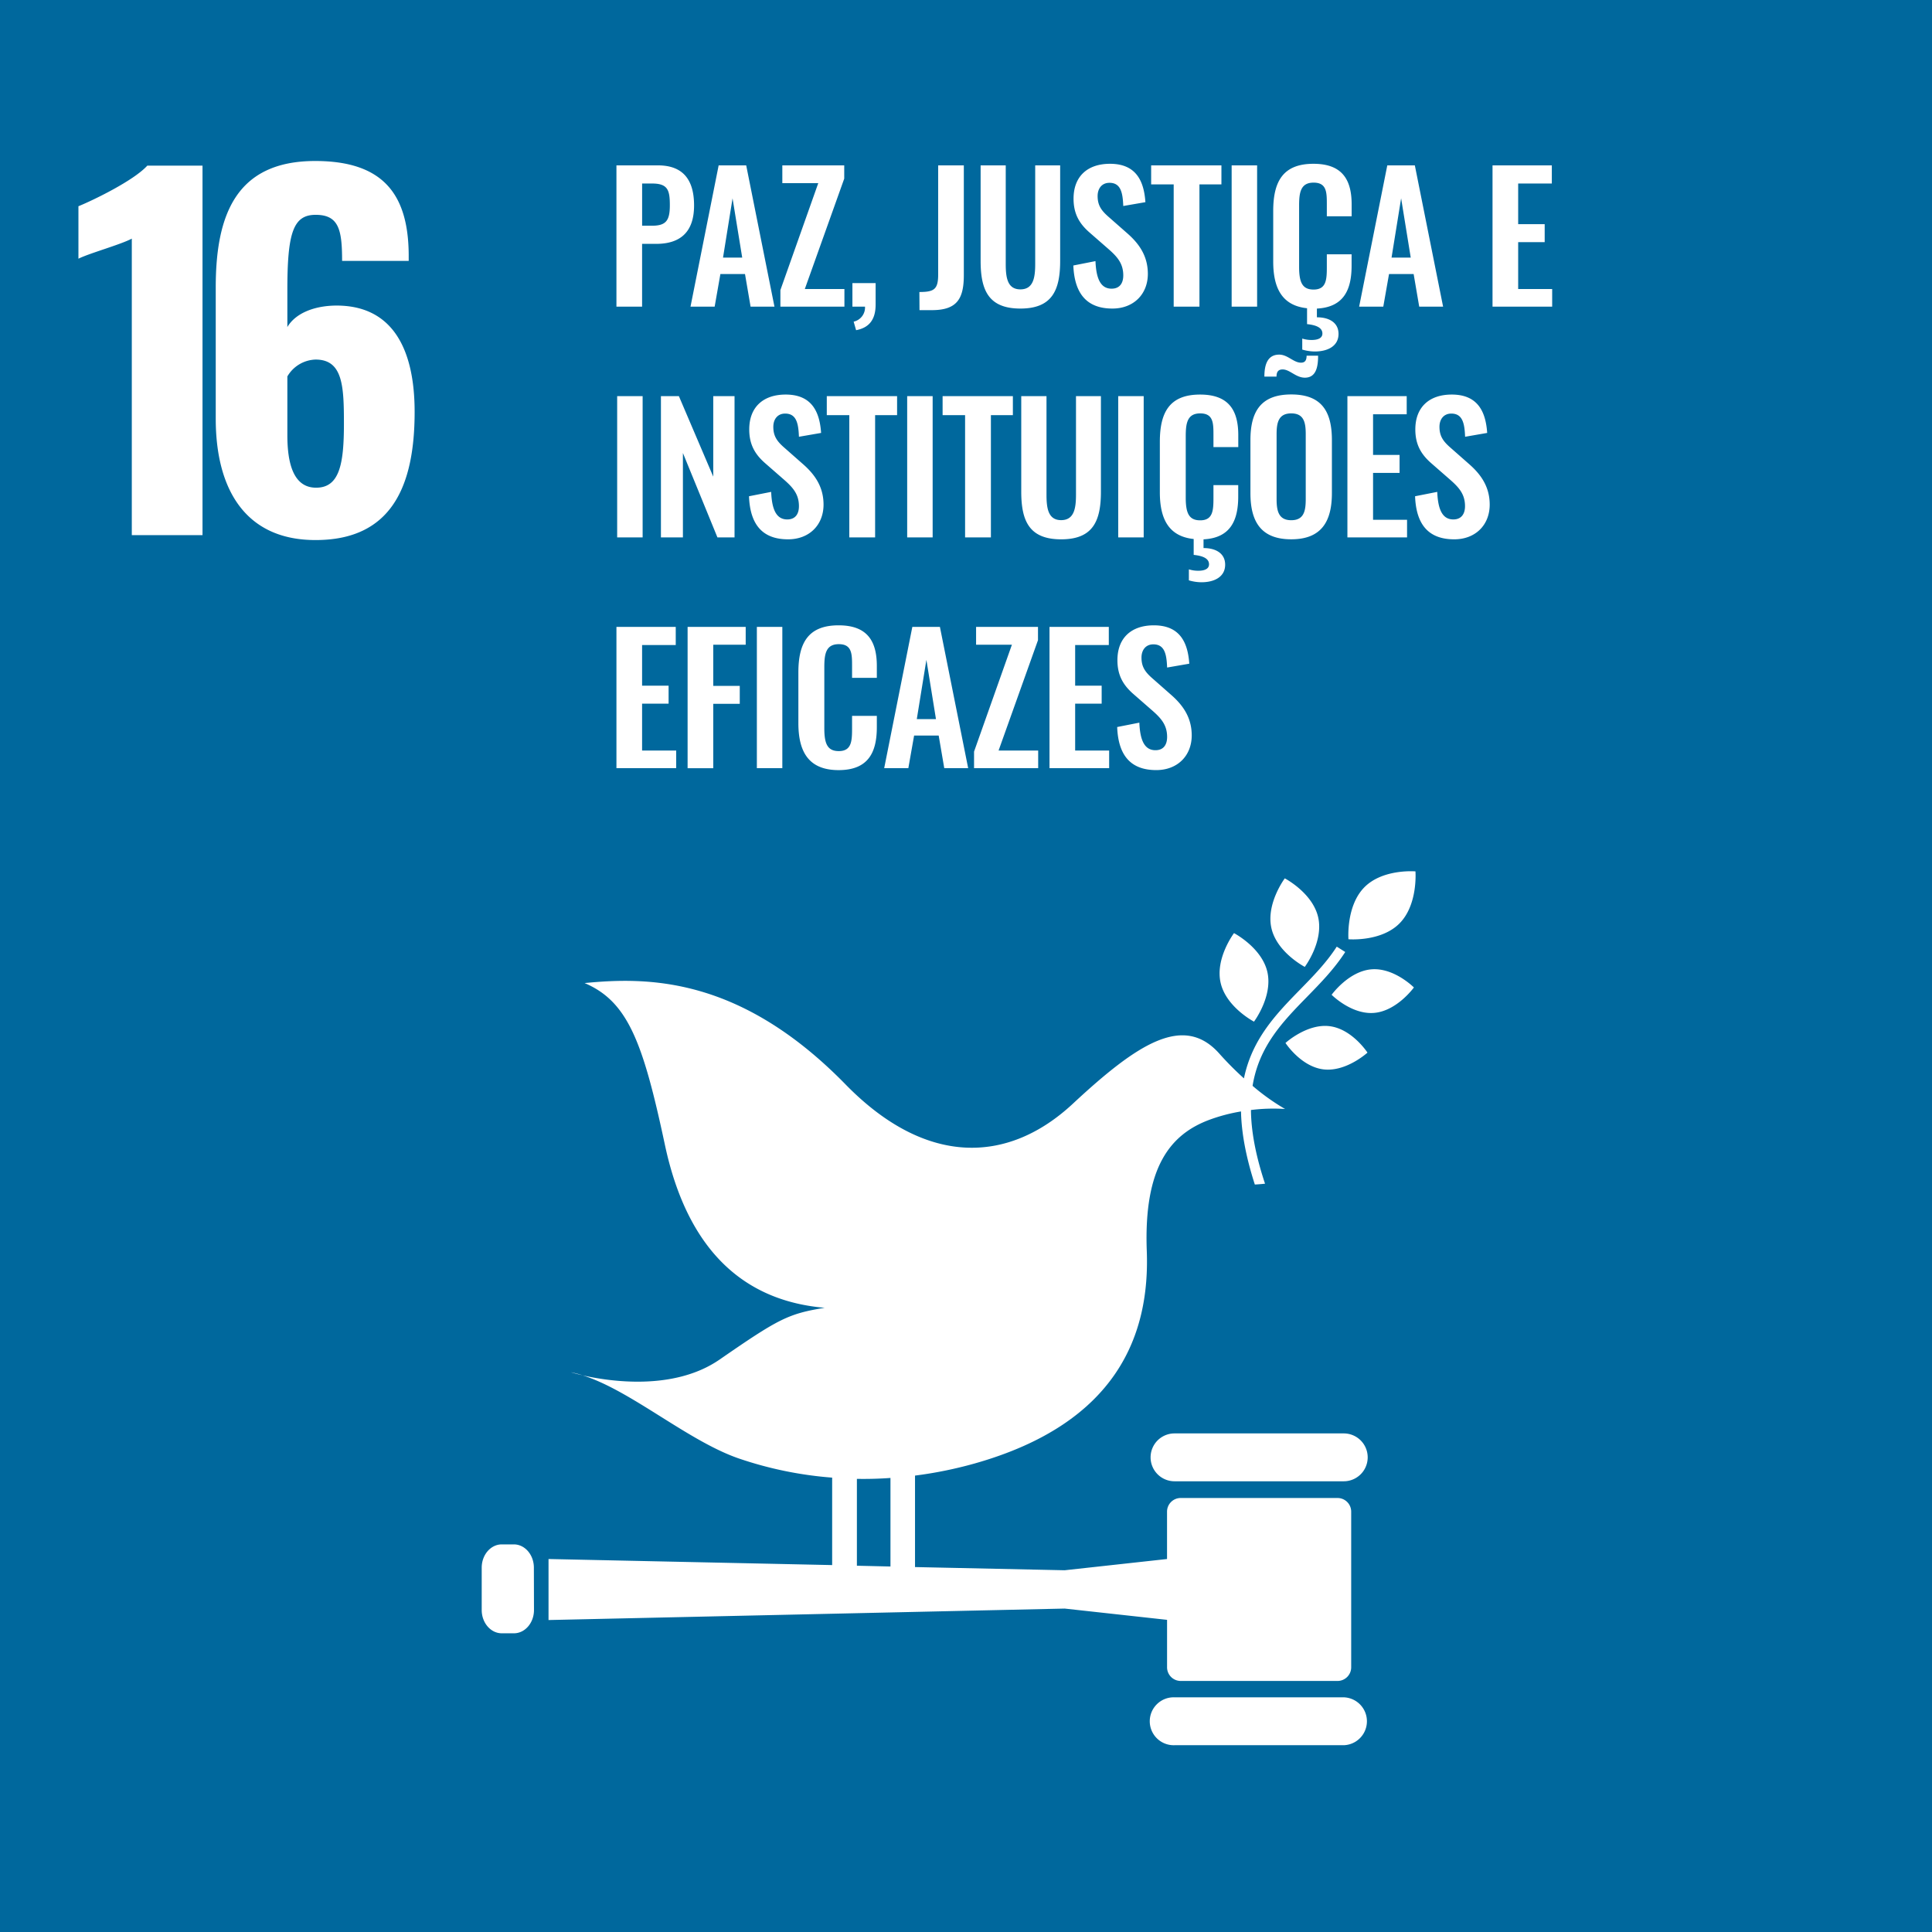 <?xml version="1.0" encoding="UTF-8"?>
<svg xmlns:xlink="http://www.w3.org/1999/xlink" xmlns="http://www.w3.org/2000/svg" viewBox="0 0 720 720" width="720" height="720">
  <defs>
    <style>.cls-2{fill:#fff}</style>
  </defs>
  <path fill="#00689d" d="M-1.08-1.08h722.16v722.16H-1.08z" id="goal_background" data-name="goal background"></path>
  <g id="ENG_text_graphics" data-name="ENG text &amp; graphics">
    <path class="cls-2" d="M49.12 88.93c-4.12 2.21-15.81 5.44-19.89 7.48V76.86c5.44-2.21 20.57-9.52 25.67-15.13h20.57v137.7H49.12zM80.4 156.08v-49C80.4 80.26 87.88 60 117.46 60c25.33 0 34.68 12.41 34.85 34.85v2.38h-24.82c0-11.56-1.19-17.17-9.86-17.17-8.33 0-10.54 6.63-10.54 27.88v13.94c2.89-4.93 9.52-7.82 17.68-8 21.93-.34 29.75 16.83 29.75 39.61 0 28.05-8.84 47.77-36.89 47.77-26.35.04-37.23-19.17-37.23-45.18zm47.77 1.92c0-13.94-.34-24-10.54-24a12.6 12.6 0 00-10.54 6.29v21.91c0 10.37 2.21 19.55 10.71 19.55 8.67 0 10.37-8.67 10.37-23.75zM229.73 61.63h15.47c9.43 0 13.46 5.46 13.46 14.95 0 10.33-5.59 14.3-14.11 14.3h-5.26v23.4h-9.56zM243 84.12c5.27 0 6.63-2 6.63-7.61s-.71-8.12-6.63-8.12h-3.7v15.73zM267.82 61.63h10.27l10.53 52.65h-8.9l-2.08-12.16h-9.17l-2.14 12.16h-9zM276.6 96L273 73.91 269.45 96zM290.83 108.1l14.11-39.84h-13.39v-6.63h23.07v4.94l-14.69 41.14h14.76v6.57h-23.86zM318.13 119.87a5.39 5.39 0 004.23-5.59h-4.69v-8.78h8.65v8c0 5.59-2.41 8.64-7.28 9.55zM342.63 108.82c5.53 0 7-1 7-6.57V61.63h9.56v40.88c0 8.84-2.54 13.07-11.9 13.07h-4.62zM365.45 97.25V61.63h9.36v36.72c0 5 .58 9.49 5.46 9.49s5.52-4.48 5.52-9.49V61.63h9.3v35.62c0 11-3.06 17.74-14.82 17.74s-14.82-6.69-14.82-17.74zM400 98.94l8.25-1.63c.26 6.24 1.76 10.27 6 10.27 3.06 0 4.36-2.08 4.36-4.94 0-4.55-2.34-7.08-5.79-10.07l-6.63-5.79c-3.77-3.25-6.11-6.89-6.11-12.74 0-8.32 5.2-13 13.59-13 9.88 0 12.67 6.63 13.19 14.3l-8.25 1.43c-.2-4.94-.91-8.64-5.14-8.64-2.86 0-4.42 2.14-4.42 4.94 0 3.57 1.5 5.52 4.29 7.93l6.57 5.78c4.29 3.71 7.86 8.32 7.86 15.28 0 7.6-5.33 12.93-13.19 12.93-9.58.01-14.16-5.59-14.58-16.05zM437.4 68.71H429v-7.08h26.19v7.08H447v45.57h-9.6zM459 61.63h9.49v52.65H459zM494.47 80.61v-4.55c0-4.42-.06-8-4.94-8s-5.39 3.77-5.39 8.58v22.82c0 5.72 1.17 8.45 5.39 8.45 4.75 0 4.94-3.71 4.94-8.39v-4.74h9.23V99c0 8.91-2.86 15.47-12.93 16v3.25c4.81 0 8.06 2.15 8.06 6.18 0 4.61-4.1 6.56-8.84 6.56a16.87 16.87 0 01-4.68-.71v-4.1a11.51 11.51 0 003.51.52c2.27 0 4-.65 4-2.4 0-2.34-2.66-3.19-5.72-3.51v-5.92c-9.62-1-12.61-7.93-12.61-17.42V78.66c0-10.79 3.45-17.62 15-17.62 10.79 0 14.23 6 14.23 15.15v4.42zM517 61.63h10.27l10.53 52.65h-8.9l-2.08-12.16h-9.17l-2.14 12.16h-9zM525.74 96l-3.58-22.1-3.57 22.1zM556.22 61.63h22.1v6.76h-12.54v15.14h9.88v6.7h-9.88v17.48h12.67v6.57h-22.23zM230 147.63h9.49v52.65H230zM246.31 147.63H253l12.81 30v-30h7.93v52.65h-6.37l-12.87-31.46v31.46h-8.19zM279.13 184.94l8.26-1.63c.26 6.24 1.75 10.27 6 10.27 3.05 0 4.35-2.08 4.35-4.94 0-4.55-2.34-7.08-5.78-10.07l-6.63-5.79c-3.77-3.25-6.11-6.89-6.11-12.74 0-8.32 5.2-13 13.58-13 9.88 0 12.68 6.63 13.2 14.3l-8.26 1.43c-.19-4.94-.91-8.64-5.13-8.64-2.86 0-4.42 2.14-4.42 4.94 0 3.57 1.49 5.52 4.29 7.93l6.56 5.78c4.29 3.71 7.87 8.32 7.87 15.28 0 7.6-5.33 12.93-13.2 12.93-9.64.01-14.19-5.59-14.58-16.05zM316.51 154.71h-8.39v-7.08h26.2v7.08h-8.19v45.57h-9.62zM338.08 147.63h9.49v52.65h-9.49zM359.66 154.71h-8.38v-7.08h26.19v7.08h-8.19v45.57h-9.62zM380.59 183.25v-35.62H390v36.72c0 5 .59 9.49 5.46 9.49s5.53-4.48 5.53-9.49v-36.72h9.29v35.62c0 11.05-3.05 17.74-14.82 17.74s-14.87-6.69-14.87-17.74zM416.73 147.63h9.49v52.65h-9.49zM452.22 166.61v-4.55c0-4.42-.06-8-4.94-8s-5.39 3.77-5.39 8.58v22.82c0 5.72 1.17 8.45 5.39 8.45 4.75 0 4.94-3.71 4.94-8.39v-4.74h9.23V185c0 8.91-2.86 15.47-12.93 16v3.25c4.81 0 8.06 2.15 8.06 6.18 0 4.61-4.1 6.56-8.84 6.56a16.87 16.87 0 01-4.68-.71v-4.1a11.51 11.51 0 003.51.52c2.27 0 4-.65 4-2.4 0-2.34-2.66-3.19-5.72-3.51v-5.92c-9.62-1-12.61-7.93-12.61-17.42v-18.79c0-10.79 3.45-17.62 15-17.62 10.79 0 14.23 6 14.23 15.15v4.42zM466 183.77V164c0-10.66 3.9-17 15.21-17s15.15 6.31 15.15 17v19.76c0 10.59-3.9 17.22-15.15 17.22S466 194.43 466 183.77zm12-46.09c-1.69 0-2.28 1-2.28 2.67h-4.52c0-4.68 1.3-8.19 5.53-8.19 3.18 0 5.33 3 8.12 3 1.5 0 2.08-.91 2.08-2.6h4.29c0 4.09-.71 8.19-4.94 8.19-3.38-.01-5.59-3.07-8.28-3.07zm8.61 48.32v-24.2c0-4.42-.72-7.74-5.4-7.74s-5.46 3.32-5.46 7.74V186c0 4.36.72 7.87 5.46 7.87s5.4-3.47 5.4-7.87zM502.14 147.63h22.1v6.76H511.7v15.14h9.88v6.7h-9.88v17.48h12.67v6.57h-22.23zM527.36 184.94l8.26-1.63c.26 6.24 1.75 10.27 6 10.27 3 0 4.35-2.08 4.35-4.94 0-4.55-2.34-7.08-5.78-10.07l-6.63-5.79c-3.77-3.25-6.11-6.89-6.11-12.74 0-8.32 5.2-13 13.58-13 9.88 0 12.68 6.63 13.2 14.3l-8.23 1.43c-.19-4.94-.91-8.64-5.13-8.64-2.86 0-4.42 2.14-4.42 4.94 0 3.57 1.49 5.52 4.29 7.93l6.56 5.78c4.29 3.71 7.87 8.32 7.87 15.28 0 7.6-5.33 12.93-13.2 12.93-9.67.01-14.22-5.59-14.61-16.05zM229.73 233.63h22.1v6.76h-12.54v15.14h9.88v6.7h-9.88v17.48H252v6.57h-22.27zM256.25 233.63h21.65v6.63h-12.09v15.34h9.88v6.69h-9.88v24h-9.56zM282.06 233.63h9.49v52.65h-9.49zM297.53 269.44v-18.78c0-10.79 3.44-17.62 15-17.62 10.79 0 14.24 6 14.24 15.15v4.42h-9.23v-4.55c0-4.42-.07-8-4.94-8s-5.4 3.77-5.4 8.58v22.82c0 5.72 1.17 8.45 5.4 8.45 4.74 0 4.94-3.71 4.94-8.39v-4.74h9.23V271c0 9.3-3.12 16-14.24 16-11.53 0-15-7.29-15-17.56zM340 233.63h10.28l10.53 52.65h-8.91l-2.08-12.16h-9.16l-2.15 12.16h-9zm8.81 34.37l-3.57-22.1-3.58 22.1zM363 280.1l14.11-39.84h-13.35v-6.63h23.07v4.94l-14.69 41.14h14.76v6.57H363zM391.12 233.63h22.1v6.76h-12.54v15.14h9.88v6.7h-9.88v17.48h12.67v6.57h-22.23zM416.34 270.94l8.26-1.63c.26 6.24 1.75 10.27 6 10.27 3.05 0 4.35-2.08 4.35-4.94 0-4.55-2.34-7.08-5.78-10.07l-6.63-5.79c-3.77-3.25-6.11-6.89-6.11-12.74 0-8.32 5.2-13 13.58-13 9.88 0 12.68 6.63 13.2 14.3l-8.26 1.43c-.19-4.94-.91-8.64-5.13-8.64-2.86 0-4.42 2.14-4.42 4.94 0 3.57 1.49 5.52 4.29 7.93l6.56 5.78c4.29 3.71 7.87 8.32 7.87 15.28 0 7.6-5.33 12.93-13.2 12.93-9.64.01-14.19-5.59-14.58-16.05zM478.8 327.34s-7 9.35-5 18.46 12.45 14.53 12.45 14.53 7.05-9.35 5-18.46-12.44-14.53-12.44-14.53M467.32 380.74s7.05-9.36 5-18.47-12.44-14.52-12.44-14.52-7.05 9.34-5 18.46 12.45 14.53 12.45 14.53M496.26 370.73s7.44 7.5 15.91 6.74 14.75-9.47 14.75-9.47-7.43-7.5-15.91-6.75-14.75 9.47-14.75 9.47M508.45 330.67c-6.89 7-5.92 19.36-5.92 19.36s12.15 1.05 19.05-5.93 5.92-19.36 5.92-19.36-12.16-1.05-19.05 5.93M493.25 398.53c8.43 1 16.37-6.25 16.37-6.25s-5.75-8.86-14.18-9.86-16.38 6.26-16.38 6.26 5.75 8.85 14.19 9.85M500.78 534.19h-63.07a8.92 8.92 0 100 17.84h63.07a8.92 8.92 0 100-17.84M500.78 632.54h-63.07a8.93 8.93 0 100 17.85h63.07a8.93 8.93 0 000-17.85M217.12 512.52a40.28 40.28 0 00-4.38-1.12s1.62.5 4.38 1.12"></path>
    <path class="cls-2" d="M498.46 558.26H440a5.09 5.09 0 00-5.08 5.08V581l-38.15 4.19L341 584v-34.09a153.27 153.27 0 0022.18-4.5c53.65-15.14 65.35-48.56 64.19-79.25-1.17-31.26 8.83-43.4 23.21-48.8a64.77 64.77 0 0111.91-3.16c.16 7.68 1.72 16.61 5.15 27.24 1.27-.07 2.54-.17 3.8-.31-3.62-10.88-5.17-19.83-5.25-27.46a66.43 66.43 0 0112.72-.38 81.08 81.08 0 01-12.11-8.63c2.41-14.8 11.23-23.89 20.31-33.18 5-5.12 10.16-10.4 14.22-16.7l-3.16-2c-3.85 6-8.9 11.12-13.76 16.1-8.86 9.07-17.8 18.33-20.83 33a118.36 118.36 0 01-9.19-9.25c-13.23-14.83-30.26-3.93-54.55 18.68s-54.86 23.38-84.7-7.15c-39.38-40.32-73.73-40.09-97.28-37.8 16.11 6.87 21.75 21.92 29.91 60.19 8.54 40.16 30.1 58.32 59.58 60.83-13.66 2.22-17.21 4.11-39.18 19.29-17.16 11.84-41.3 8.1-51.09 5.87 18 5.6 39.25 24.45 58.29 31a140.74 140.74 0 0034.75 7.13v32.59L204.42 581v22.74l192.36-4.27 38.15 4.2v17.69a5.09 5.09 0 005.08 5.08h58.45a5.09 5.09 0 005.09-5.08v-58a5.09 5.09 0 00-5.09-5.1zm-179.12-7.13q6.24.11 12.51-.34v33l-12.51-.29zM199 600c0 4.79-3.35 8.68-7.47 8.68H187c-4.12 0-7.48-3.89-7.48-8.68v-15.77c0-4.8 3.36-8.68 7.48-8.68h4.49c4.12 0 7.47 3.88 7.47 8.68z"></path>
  </g>
</svg>

